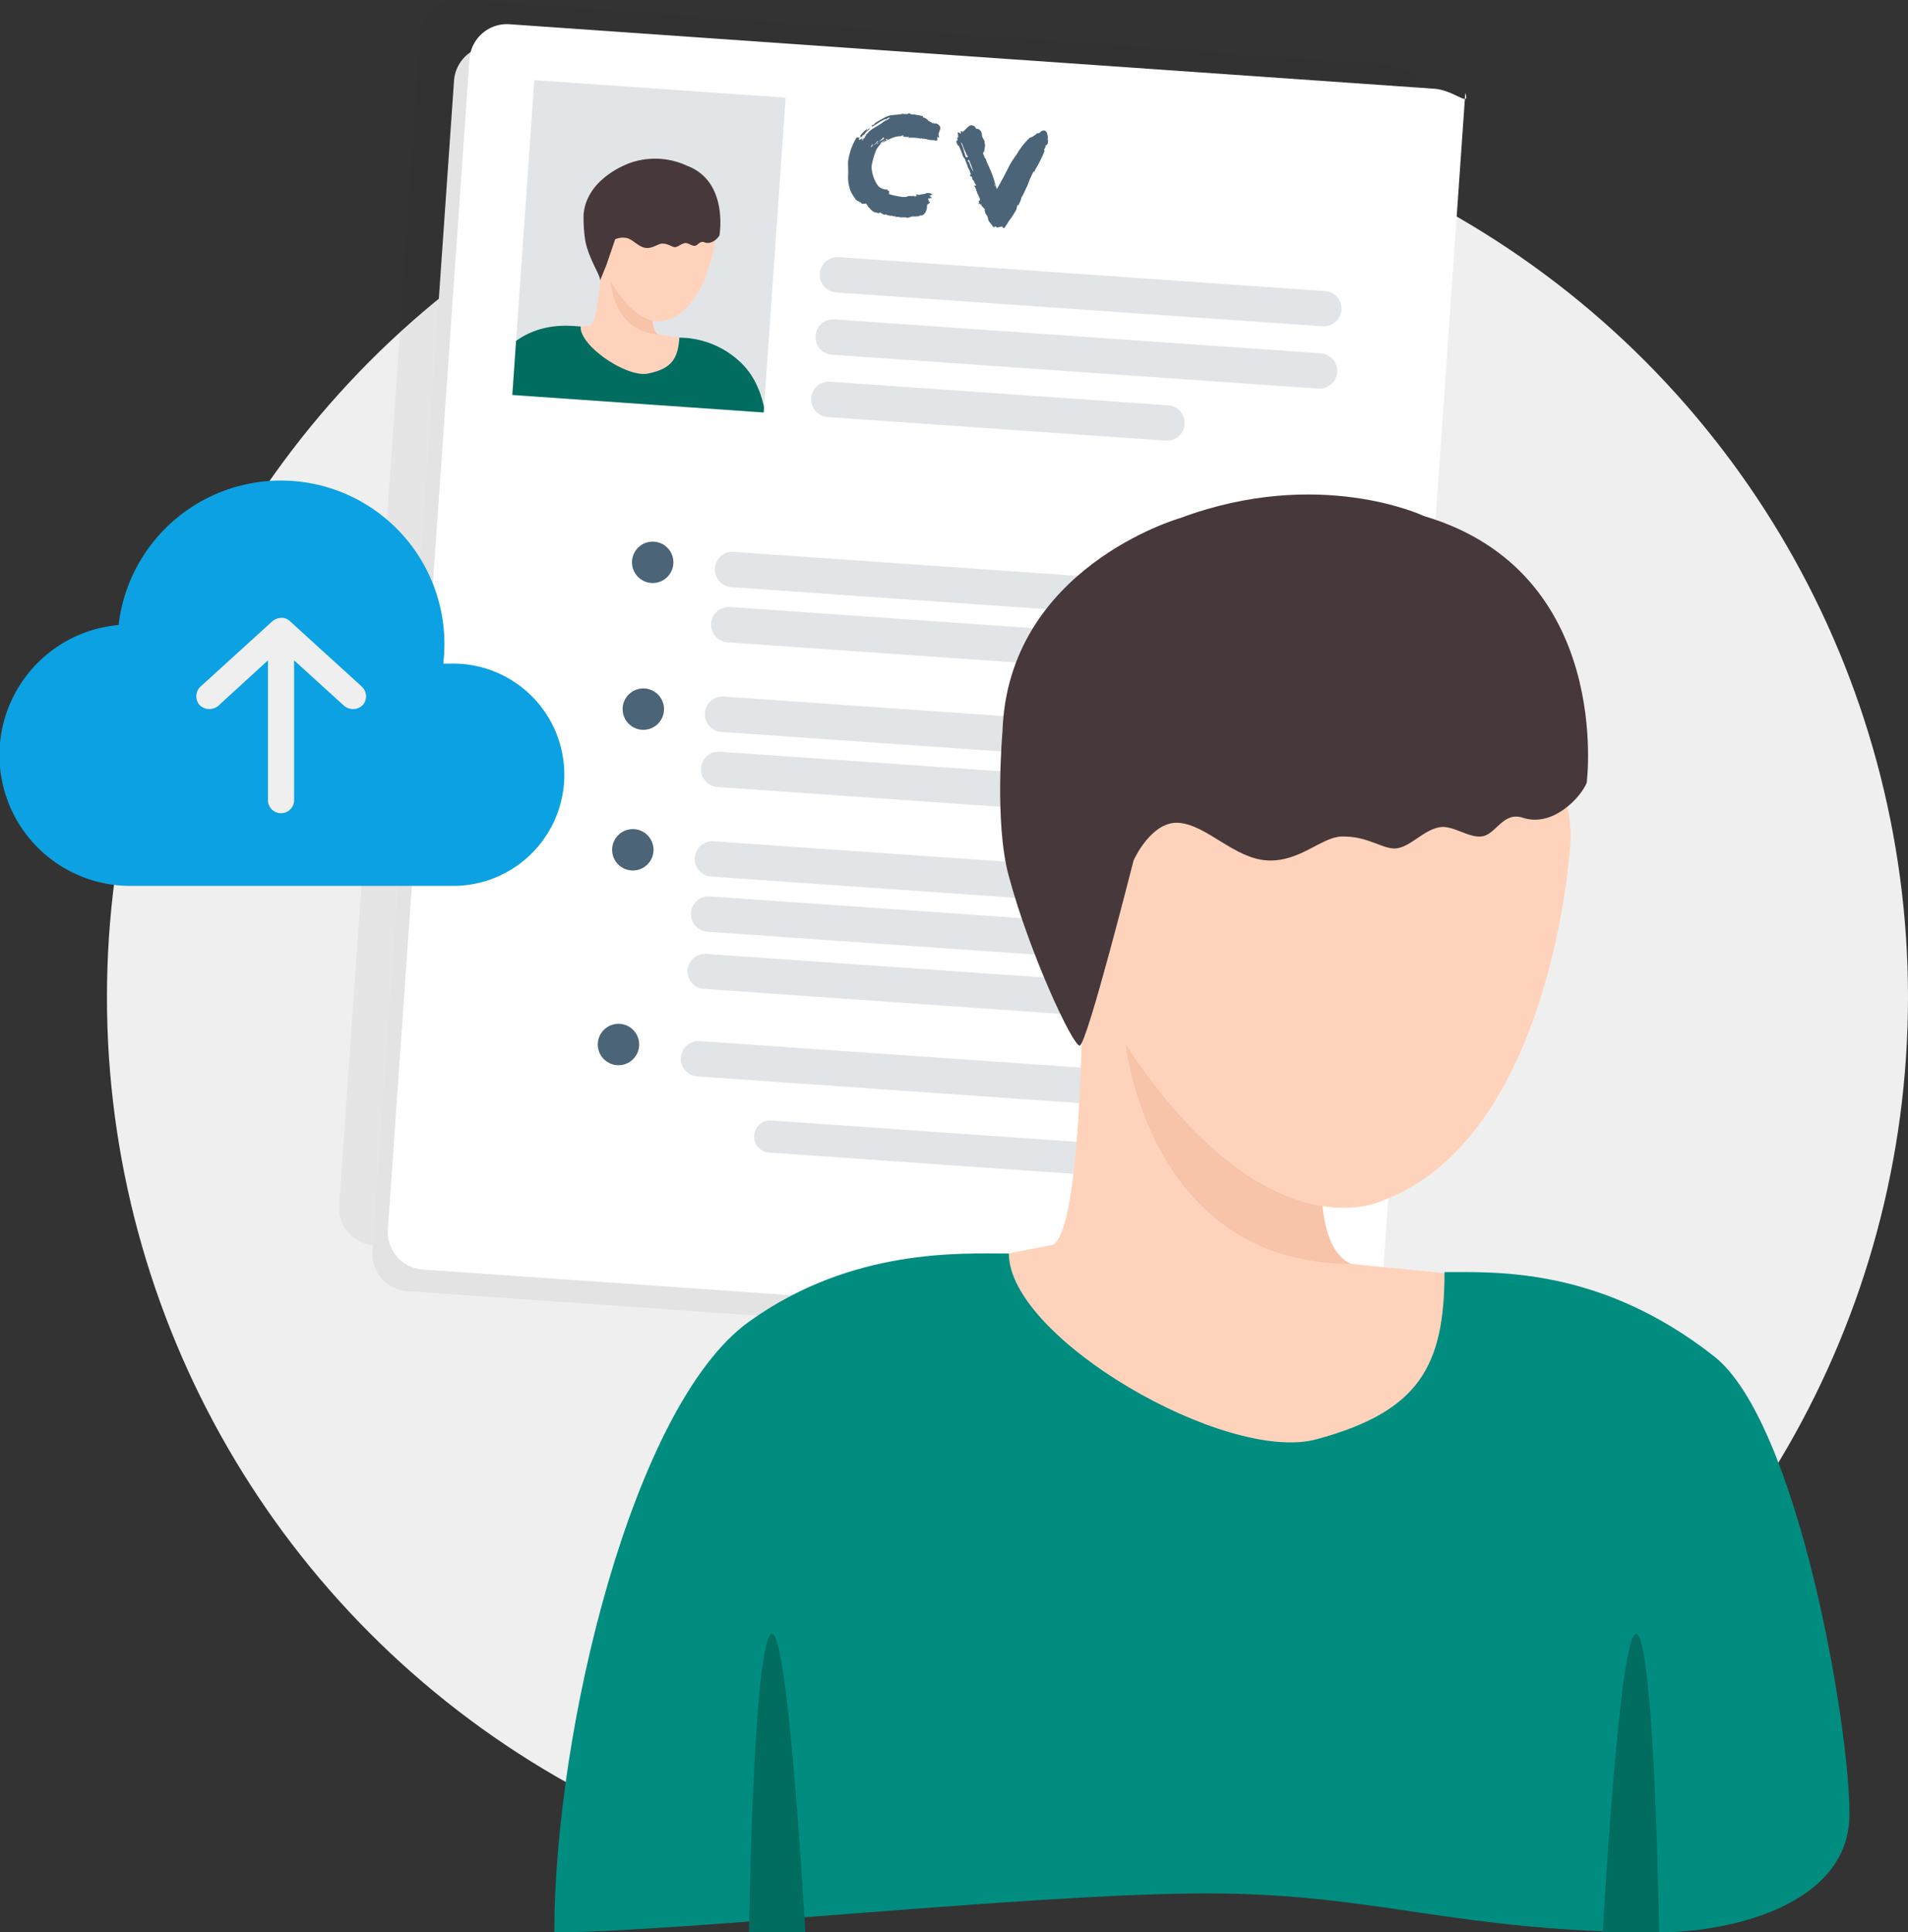 <svg xmlns="http://www.w3.org/2000/svg" xmlns:xlink="http://www.w3.org/1999/xlink" viewBox="0 0 411.04 416.16"><rect x="0" y="0" width="411.04" height="416.16" fill="#333333" stroke="none"/><defs><style>.cls-1{fill:none;}.cls-2{isolation:isolate;}.cls-3{fill:#efefef;}.cls-4{fill:#232323;opacity:0.05;mix-blend-mode:multiply;}.cls-5{fill:#e3e3e3;}.cls-6{fill:#fff;}.cls-7{fill:#c7ccd0;opacity:0.5;}.cls-8{clip-path:url(#clip-path);}.cls-9{fill:#ffd3bb;}.cls-10{fill:#f7c3a9;}.cls-11{fill:#47393b;}.cls-12{fill:#006d60;}.cls-13{fill:#ed9f00;}.cls-14{fill:#4b6478;}.cls-15{fill:#008d80;}.cls-16{fill:#0ba1e2;}</style><clipPath id="clip-path"><rect class="cls-1" x="112.67" y="19.05" width="54.28" height="67.98" transform="translate(4.03 -9.59) rotate(3.99)"/></clipPath></defs><g class="cls-2"><g id="Ebene_2" data-name="Ebene 2"><g id="bubbles"><circle class="cls-3" cx="217.04" cy="214.78" r="194"/></g><g id="stuff"><path class="cls-4" d="M287.6,266.88,305.17,14.79c1.09,3.28-2.28-.57-6.74-.89L99.27,0a8.08,8.08,0,0,0-8.63,7.5L73.07,259.61a8.08,8.08,0,0,0,7.5,8.63l199.16,13.88C284.2,282.43,288.06,279.07,287.6,266.88Z"/><path class="cls-5" d="M294.77,276.74,312.34,24.66c1.09,3.28-2.27-.58-6.73-.89L106.44,9.88a8.09,8.09,0,0,0-8.63,7.51L80.24,269.47a8.08,8.08,0,0,0,7.5,8.63L286.91,292C291.37,292.3,295.24,288.93,294.77,276.74Z"/><path class="cls-6" d="M315.67,20,298.09,272.08c.47,12.19-3.4,15.56-7.86,15.25L91.07,273.44a8.09,8.09,0,0,1-7.51-8.63L101.14,12.73a8.09,8.09,0,0,1,8.63-7.51L308.93,19.11C313.39,19.42,316.76,23.28,315.67,20Z"/><rect class="cls-7" x="112.67" y="19.05" width="54.28" height="67.98" transform="translate(4.03 -9.59) rotate(3.99)"/><path class="cls-7" d="M283.73,135.28l-126.17-8.8a3.82,3.82,0,0,1-3.54-4.07h0a3.81,3.81,0,0,1,4.08-3.54l126.16,8.79a3.81,3.81,0,0,1,3.54,4.07h0A3.82,3.82,0,0,1,283.73,135.28Z"/><path class="cls-7" d="M284.93,70.28,180.16,63a3.83,3.83,0,0,1-3.54-4.08h0a3.83,3.83,0,0,1,4.08-3.54l104.76,7.31A3.81,3.81,0,0,1,289,66.74h0A3.82,3.82,0,0,1,284.93,70.28Z"/><path class="cls-7" d="M284,83.71,179.23,76.4a3.81,3.81,0,0,1-3.54-4.07h0a3.81,3.81,0,0,1,4.07-3.54l104.76,7.3a3.83,3.83,0,0,1,3.55,4.08h0A3.83,3.83,0,0,1,284,83.71Z"/><path class="cls-7" d="M251.14,94.91l-72.85-5.08a3.82,3.82,0,0,1-3.54-4.07h0a3.82,3.82,0,0,1,4.07-3.55l72.85,5.08a3.82,3.82,0,0,1,3.54,4.08h0A3.82,3.82,0,0,1,251.14,94.91Z"/><path class="cls-7" d="M282.9,147.15l-126.16-8.79a3.83,3.83,0,0,1-3.55-4.08h0a3.82,3.82,0,0,1,4.08-3.54l126.16,8.8a3.82,3.82,0,0,1,3.55,4.07h0A3.82,3.82,0,0,1,282.9,147.15Z"/><path class="cls-7" d="M281.56,166.44l-126.17-8.79a3.82,3.82,0,0,1-3.54-4.08h0a3.82,3.82,0,0,1,4.07-3.54l126.17,8.8a3.81,3.81,0,0,1,3.54,4.07h0A3.81,3.81,0,0,1,281.56,166.44Z"/><path class="cls-7" d="M280.73,178.32l-126.17-8.8a3.82,3.82,0,0,1-3.54-4.07h0a3.82,3.82,0,0,1,4.07-3.54l126.17,8.79a3.82,3.82,0,0,1,3.54,4.08h0A3.82,3.82,0,0,1,280.73,178.32Z"/><path class="cls-7" d="M279.39,197.61l-126.17-8.8a3.81,3.81,0,0,1-3.54-4.07h0a3.81,3.81,0,0,1,4.07-3.54L279.92,190a3.82,3.82,0,0,1,3.54,4.08h0A3.82,3.82,0,0,1,279.39,197.61Z"/><path class="cls-7" d="M278.56,209.48l-126.17-8.79a3.82,3.82,0,0,1-3.54-4.07h0a3.82,3.82,0,0,1,4.07-3.55l126.17,8.8a3.82,3.82,0,0,1,3.54,4.07h0A3.81,3.81,0,0,1,278.56,209.48Z"/><path class="cls-7" d="M277.81,221.82,151.64,213A3.82,3.82,0,0,1,148.1,209h0a3.81,3.81,0,0,1,4.07-3.54l126.17,8.8a3.81,3.81,0,0,1,3.54,4.07h0A3.82,3.82,0,0,1,277.81,221.82Z"/><path class="cls-7" d="M280.16,256.25l-114.49-8a3.45,3.45,0,0,1-3.21-3.69h0a3.46,3.46,0,0,1,3.69-3.22l114.49,8a3.46,3.46,0,0,1,3.22,3.69h0A3.47,3.47,0,0,1,280.16,256.25Z"/><path class="cls-7" d="M276.39,240.65l-126.17-8.8a3.81,3.81,0,0,1-3.54-4.07h0a3.81,3.81,0,0,1,4.07-3.54L276.92,233a3.81,3.81,0,0,1,3.54,4.07h0A3.82,3.82,0,0,1,276.39,240.65Z"/><g class="cls-8"><path class="cls-9" d="M160,82.93c-.16-7.67-8.41-9.25-8.41-9.25L141.83,72c-1.72-.71-1.21-5.21-1-6l-1.5-6.36-5.34-2a9.34,9.34,0,0,0-4.45.18s-.8,11.52-2.29,12.25l-11.5,1.39s-5.82.92-10.56,13.37Z"/><path class="cls-10" d="M141.83,72s-1.6-.56-1.13-4.28l-9.17-7.25S131.89,71.32,141.83,72Z"/><path class="cls-9" d="M154,52.28S152.12,66.52,143.52,69c0,0-5.36,2.2-11.24-7.26,0,0-5.14-7.82-2.45-13.44s11.24-9.14,17.1-7.17S154.4,49.93,154,52.28Z"/><path class="cls-11" d="M129.28,60.41l1.35-3.32,1.91-5.56a4.25,4.25,0,0,1,2.37-.28c1.36.22,2.56,1.92,4.14,2.14s2.76-1,3.75-.92c1.3.06,2,.79,2.63.77s1.43-.85,2.27-.89c.62,0,1.36.66,2,.6s1.1-1.16,2.05-.76c1.41.58,2.88-.77,3.24-1.5,0,0,2.06-11.6-7-15A16.35,16.35,0,0,0,136,35S126.54,38,125.73,46.06a30.52,30.52,0,0,0,.38,5.9C126.87,55.83,129.38,59.32,129.28,60.41Z"/><path class="cls-12" d="M146.36,72.73c-.32,4.64-1.76,6.73-6.82,7.74-4.53.9-14.72-6-14.44-10.14-2.3-.16-7.64-.83-12.95,2.45-6,3.67-10.38,11.64-11.07,21.54l31.79,2.22,32.29,2.25c.65-9.3-1-16.59-5.9-21A19.19,19.19,0,0,0,146.36,72.73Z"/><path class="cls-13" d="M113.36,95.18s-.3-7.93-1.23-7S110.6,95,110.6,95Z"/><path class="cls-13" d="M152.38,97.9s1.41-7.81,2.19-6.77.57,7,.57,7Z"/></g><circle class="cls-14" cx="140.61" cy="121.12" r="4.46"/><circle class="cls-14" cx="138.59" cy="152.74" r="4.46"/><circle class="cls-14" cx="136.33" cy="183.04" r="4.46"/><circle class="cls-14" cx="133.24" cy="224.98" r="4.46"/><path class="cls-14" d="M184.56,43.11c-.25,0-.29-.3-.4-.46a7.26,7.26,0,0,1-1-1.7,9.67,9.67,0,0,1-.47-2.85c.1-1,0-2.09,0-3.12a6.23,6.23,0,0,1,.16-1,12.12,12.12,0,0,1,1.38-3.82c.1-.21.25-.6.5-.58a.24.24,0,0,1,.17.1,1,1,0,0,1,.32-.1L185,30a1.49,1.49,0,0,0,.24.14.78.78,0,0,1,.51-.31l0,.49a2.87,2.87,0,0,0,.35-.59l.18,0,.13-.49a.54.54,0,0,1,.21.05v-.18l-.22.1c.14-.26.43-.4.6-.63.9-1,2.21-1.41,3.22-2.26a3.38,3.38,0,0,1,1-.54,3.67,3.67,0,0,1,.61-.42,1.63,1.63,0,0,0-.72.16l-.1.18a1.77,1.77,0,0,0-.4,0c-1,.46-1.85,1.1-2.78,1.65a1.48,1.48,0,0,0,0-.34c.16-.05.29-.13.44-.18s.11-.15.14-.24a19,19,0,0,1,2.43-1.39c1-.55,2.3-.4,3.39-.63a2.26,2.26,0,0,1,.73,0l.58,0,.2-.17a.83.83,0,0,1,.54.22,13.64,13.64,0,0,1,2.48.39l.08.25a3,3,0,0,1,1,.54l.08.15a2.71,2.71,0,0,0,.8.43l.11.16c.13,0,.25,0,.4,0l.12.13.13-.12a1.36,1.36,0,0,1,1.1.91c0,.49-.34,1-.38,1.44a1.22,1.22,0,0,0,.14.6c-.06,0-.13.11-.16.14s-.2-.11-.29-.18a5.05,5.05,0,0,0,.07.68.37.37,0,0,1-.34.13c-.16,0-.33-.08-.49-.09h-.06a.1.1,0,0,1-.06,0h-.3c-.58,0-1.09-.26-1.67-.3a1.78,1.78,0,0,0-.4,0l-.11-.13-.13.11a8.33,8.33,0,0,0-1.22-.17,7.2,7.2,0,0,0-1.47,0,1.08,1.08,0,0,1,.08-.3,1.42,1.42,0,0,1-.16.11l-.37,0a2.08,2.08,0,0,1-.75-.14l.2-.27a2.72,2.72,0,0,1-.25.11h-.22s0,.12-.07.14c-1.49-.07-2.84.76-4.11,1.43.17-.26.48-.36.65-.59a3.71,3.71,0,0,0-1.22.86l.47-.21a5.13,5.13,0,0,0-1.2,1.45,18,18,0,0,0-1,3.55,7.54,7.54,0,0,0,1.4,4.2,2.67,2.67,0,0,0,1.72.8h.31l.07.25h.24a2.43,2.43,0,0,1,0,.71,15.56,15.56,0,0,0,2.93.63,7.11,7.11,0,0,0,.8,0c.57-.36,1.2-.1,1.79-.24a.41.41,0,0,0,.05.18s.09,0,.13-.08l.65-.08c-.19,0-.37,0-.55-.1,0-.06.07-.14.11-.2h.12A1.33,1.33,0,0,1,198,42c.54-.24,1.14-.11,1.62-.41a2.36,2.36,0,0,1,.46,0,1.45,1.45,0,0,1,.81.3c-.41.16-.48.25-.73.32.42.15.5.25.58.5-.14-.19-.5.09-.71,0l-.1.24.2.2a.31.31,0,0,0-.13.08c0,.13.09.07.14.13l.15.11c0,.18,0,.21-.08.3l-.32.19c0,.12-.16.08-.18.32s-.08.24,0,.37c-.12.79-.57,1.93-1.57,1.76a.67.67,0,0,0-.13.15,6.72,6.72,0,0,1-1.35.06c-.46,0-1.11.47-1.49.2-.24,0-.49,0-.74,0-.09,0-.15,0-.21,0h-.12c-.24,0-.45-.1-.7-.11a.82.82,0,0,0-.37.06l-.17-.19h-.4l-.27-.11-.24,0a2.35,2.35,0,0,1-1.17-.33s-.07.09-.1.12c-.43,0-.77-.36-1.13-.51l-.17.17c-.09,0-.09.06-.36-.08a2.42,2.42,0,0,1-.48-.1c-.64-.1-1-.8-1.51-1.18l-.14-.31c-.17-.11-.13-.23-.31-.36s-.12,0-.33,0c0,0-.22,0-.25,0l-.21,0c-.09,0-.12-.06-.21-.1l-.14-.2h-.18a1.48,1.48,0,0,0-.62-.35Zm2.05-14.95a4,4,0,0,0,.68-.53.59.59,0,0,1,.08.16,5.06,5.06,0,0,0-1.28,1.29.57.57,0,0,0-.16,0,3.15,3.15,0,0,1-.53.57c0-.15-.07-.28-.09-.4a6.14,6.14,0,0,1,1.58-1.55Zm1.33,3.29c0-.15.11-.27.16-.42a1.07,1.07,0,0,0-.51.73A3.12,3.12,0,0,1,187.94,31.45Zm1-1c-.15.39-.52.55-.73.87a3.48,3.48,0,0,0,1-.94Zm.26.33h0a.24.24,0,0,0-.23.17s0,0,0,.06,0,0,.06,0,.16-.14.17-.23Zm1.46-1.22a1.79,1.79,0,0,1-.23.26.81.81,0,0,0-.08-.25c-.33.37-.75.65-1.08,1C189.71,30.25,190.4,30.11,190.65,29.55Zm.28.36c-.09,0-.2.2,0,.24s.26-.23.1-.24Z"/><path class="cls-14" d="M211.37,44l-.24,0c0-.06-.06-.06-.14-.16a.15.15,0,0,1-.17.14c0-.15.12-.3.13-.45a.33.33,0,0,1-.18-.1,1.34,1.34,0,0,0,.37-.44,6.11,6.11,0,0,0-.64-1.42.64.64,0,0,0-.18-.47l0-.34h-.09a1.15,1.15,0,0,0-.44-.73c.19,0,.35-.07.5-.06l-.21-.47a.3.3,0,0,1-.18-.11l0-.21a3.07,3.07,0,0,0-.47-.62c0-.12,0-.21,0-.3s-.08-.19-.17-.26l-.09,0-.12,0c-.07-.25-.06-.4-.11-.59,0,.1.14.2.2.2a.28.28,0,0,0,0-.15.24.24,0,0,0-.16-.26c0-.48-.35-.82-.47-1.22a15,15,0,0,0-.55-1.42c0-.4-.41-.58-.54-1-.2-.72-.55-1.39-.83-2.11-.45-.19-.5-.77-.63-1.18.09.1.14.19.23.2a.34.34,0,0,1-.07-.25l.24,0c-.08-.16-.13-.35-.21-.51a1.05,1.05,0,0,0,.26-.13.39.39,0,0,0,0-.18c0-.28-.08-.62-.06-.93a2.53,2.53,0,0,1,.62.35c0-.09,0-.25,0-.37a.39.39,0,0,1,0-.18l.34,0a2.91,2.91,0,0,0,0,.31c.16-.14.11-.29.18-.44a.38.38,0,0,0,.08.16c.34-.38.76-.75,1.12-1.12a2.51,2.51,0,0,0,.48-.21c.24,0,.39.12.63.13a2.26,2.26,0,0,1,.51.65c.8-.1,1.23.73,1.24,1.47.06.55.59.9.55,1.45,0,.24.12.4.11.59a10.26,10.26,0,0,1-.27,1.63l-.05-.06a.1.1,0,0,0-.09-.1l0,.46c.28.35.19.81.57,1a7.13,7.13,0,0,0,.54,1.45,1.83,1.83,0,0,1,.27.6,18.38,18.38,0,0,1,1.13,3.08c0,.18.08.25.13.35a5,5,0,0,1,.2.72.51.51,0,0,0,.13.31c.91-1.59,1.82-3.27,2.67-5a20.46,20.46,0,0,1,1.58-2.44,15.39,15.39,0,0,1,2.57-3.34c.06-.06.16-.14.17-.24a1.48,1.48,0,0,0,.66-.26h.15a.27.27,0,0,1,.07-.15,1.59,1.59,0,0,0,.68-.5c.16-.08.41-.06.66-.14a1.05,1.05,0,0,1,.89-.52.8.8,0,0,1,.42.15c.38.34.34.82.46,1.29a.23.23,0,0,1,0,.16,1.8,1.8,0,0,1-.15.42.44.44,0,0,0,.17-.24,5.27,5.27,0,0,1,0,.68.84.84,0,0,1-.54.79l0,.49-.05-.1v-.06a5.74,5.74,0,0,1-.28.6,1.44,1.44,0,0,1,.14.19A27.63,27.63,0,0,1,223,36.59a4.32,4.32,0,0,1-.19.45c-.09,0-.09-.07-.14-.16-.1.14-.12.33-.18.38-.29.63-.57,1.16-.76,1.7-.05.18-.19.44-.23.56a4.55,4.55,0,0,1-.4.93c-.21.41-.73,1.69-1,2-.08.18-.08.27-.12.36a4.64,4.64,0,0,1-.2.6,6.33,6.33,0,0,0-.36.83c-.09,0-.09-.09-.17-.16-.25.44-.14,1-.5,1.41a18.33,18.33,0,0,1-1.4,2.11,16.58,16.58,0,0,1-1,1.52c-.24,0-.39-.09-.43-.34-.34,0-.76.23-1.06.21a.47.47,0,0,1-.38-.25c-.1,0-.16.09-.26.17a1.45,1.45,0,0,1-.25,0c-.27-.48-.65-.84-.92-1.26s-.18-1-.55-1.38a1.06,1.06,0,0,1-.29-.73.59.59,0,0,0-.14-.16.36.36,0,0,0,.11-.24.18.18,0,0,0-.08-.16,7.09,7.09,0,0,1-.74-.79Zm-3.22-11c-.5-.67-.59-1.63-1.09-2.4,0,.49.34.91.46,1.41s.31,1.19.57,1.85l.4,0a1.08,1.08,0,0,0-.35-.67Zm1.56,4a25.27,25.27,0,0,0-1-2.62c-.07.15-.17.24-.26.23.09.07.08.16.17.23.29.11.26.6.4.82A10.15,10.15,0,0,0,209.71,37ZM214.47,40c0-.13-.07-.25-.25-.33a3.66,3.66,0,0,1,.21.51A.3.3,0,0,0,214.47,40Z"/><path class="cls-9" d="M374.26,314.49c-3-33.55-39.67-37.94-39.67-37.94l-43.47-4.31c-7.76-2.59-6.9-22.42-6-25.87l-8.5-27.43-24-7.33c-11.54-1.33-19.44,2.11-19.44,2.11s0,50.76-6.33,54.4l-49.95,9.61s-25.19,5.77-42.18,61.77Z"/><path class="cls-10" d="M291.12,272.24s-7.15-2-6.26-18.38l-42.37-29S247.37,272.2,291.12,272.24Z"/><path class="cls-9" d="M338.28,182.06s-3.75,63-40.64,76.62c0,0-22.81,11.27-51.47-28.38,0,0-24.89-32.67-14.83-58.14s46.46-43.47,72.72-36.61S339.47,171.63,338.28,182.06Z"/><path class="cls-11" d="M232.59,225.22c1.53,0,11.61-39.88,11.61-39.88s3.84-8.65,9.85-8.1,11.81,7.61,18.82,8.08,11.77-5,16.11-5.14c5.74-.16,8.87,2.82,11.77,2.56,3.19-.29,6-4.16,9.66-4.6,2.73-.32,6.17,2.46,8.91,2,3-.46,4.49-5.42,8.76-4,6.34,2.11,12.39-4.25,13.74-7.52,0,0,5.89-45.34-35.06-57.47,0,0-22.57-10.74-52.55.45,0,0-37.17,10.59-38.25,46.07,0,0-1.76,19.41,1.32,30.88C221.76,205.29,231.06,225.22,232.59,225.22Z"/><path class="cls-15" d="M311.19,274c0,20.45-5.63,30.05-27.53,36-19.55,5.32-66.32-21.82-66.32-40-10.15,0-33.75-1.31-56,14.69-24.93,17.92-41.92,87.9-41.92,131.52,26.4,0,103.38-8.39,140.48-8.39s53.86,8.39,97.53,8.39c15.06,0,41-5.77,41-25.48s-11.29-84.57-29.18-98.6C344.77,272.89,322.31,274,311.19,274Z"/><path class="cls-12" d="M173.49,416.16s-3.77-68.4-7.53-64.06-4.62,64.06-4.62,64.06Z"/><path class="cls-12" d="M345.27,416.16s3.77-68.4,7.53-64.06,4.63,64.06,4.63,64.06Z"/><path class="cls-16" d="M60.55,103.51a35.18,35.18,0,0,0-35,31.11,28.15,28.15,0,0,0,2.59,56.19h69a23.94,23.94,0,1,0,0-47.87H95.49a35.22,35.22,0,0,0-34.94-39.43Zm0,29.57a2.48,2.48,0,0,1,1.89.7l15.49,14.09a2.86,2.86,0,0,1,.22,4,3,3,0,0,1-4,.18l-10.79-9.82v30.28a2.82,2.82,0,0,1-5.63,0V142.23L47,152.05a3,3,0,0,1-4-.18,2.88,2.88,0,0,1,.22-4l15.49-14.09a3.08,3.08,0,0,1,1.89-.7Z"/></g></g></g></svg>